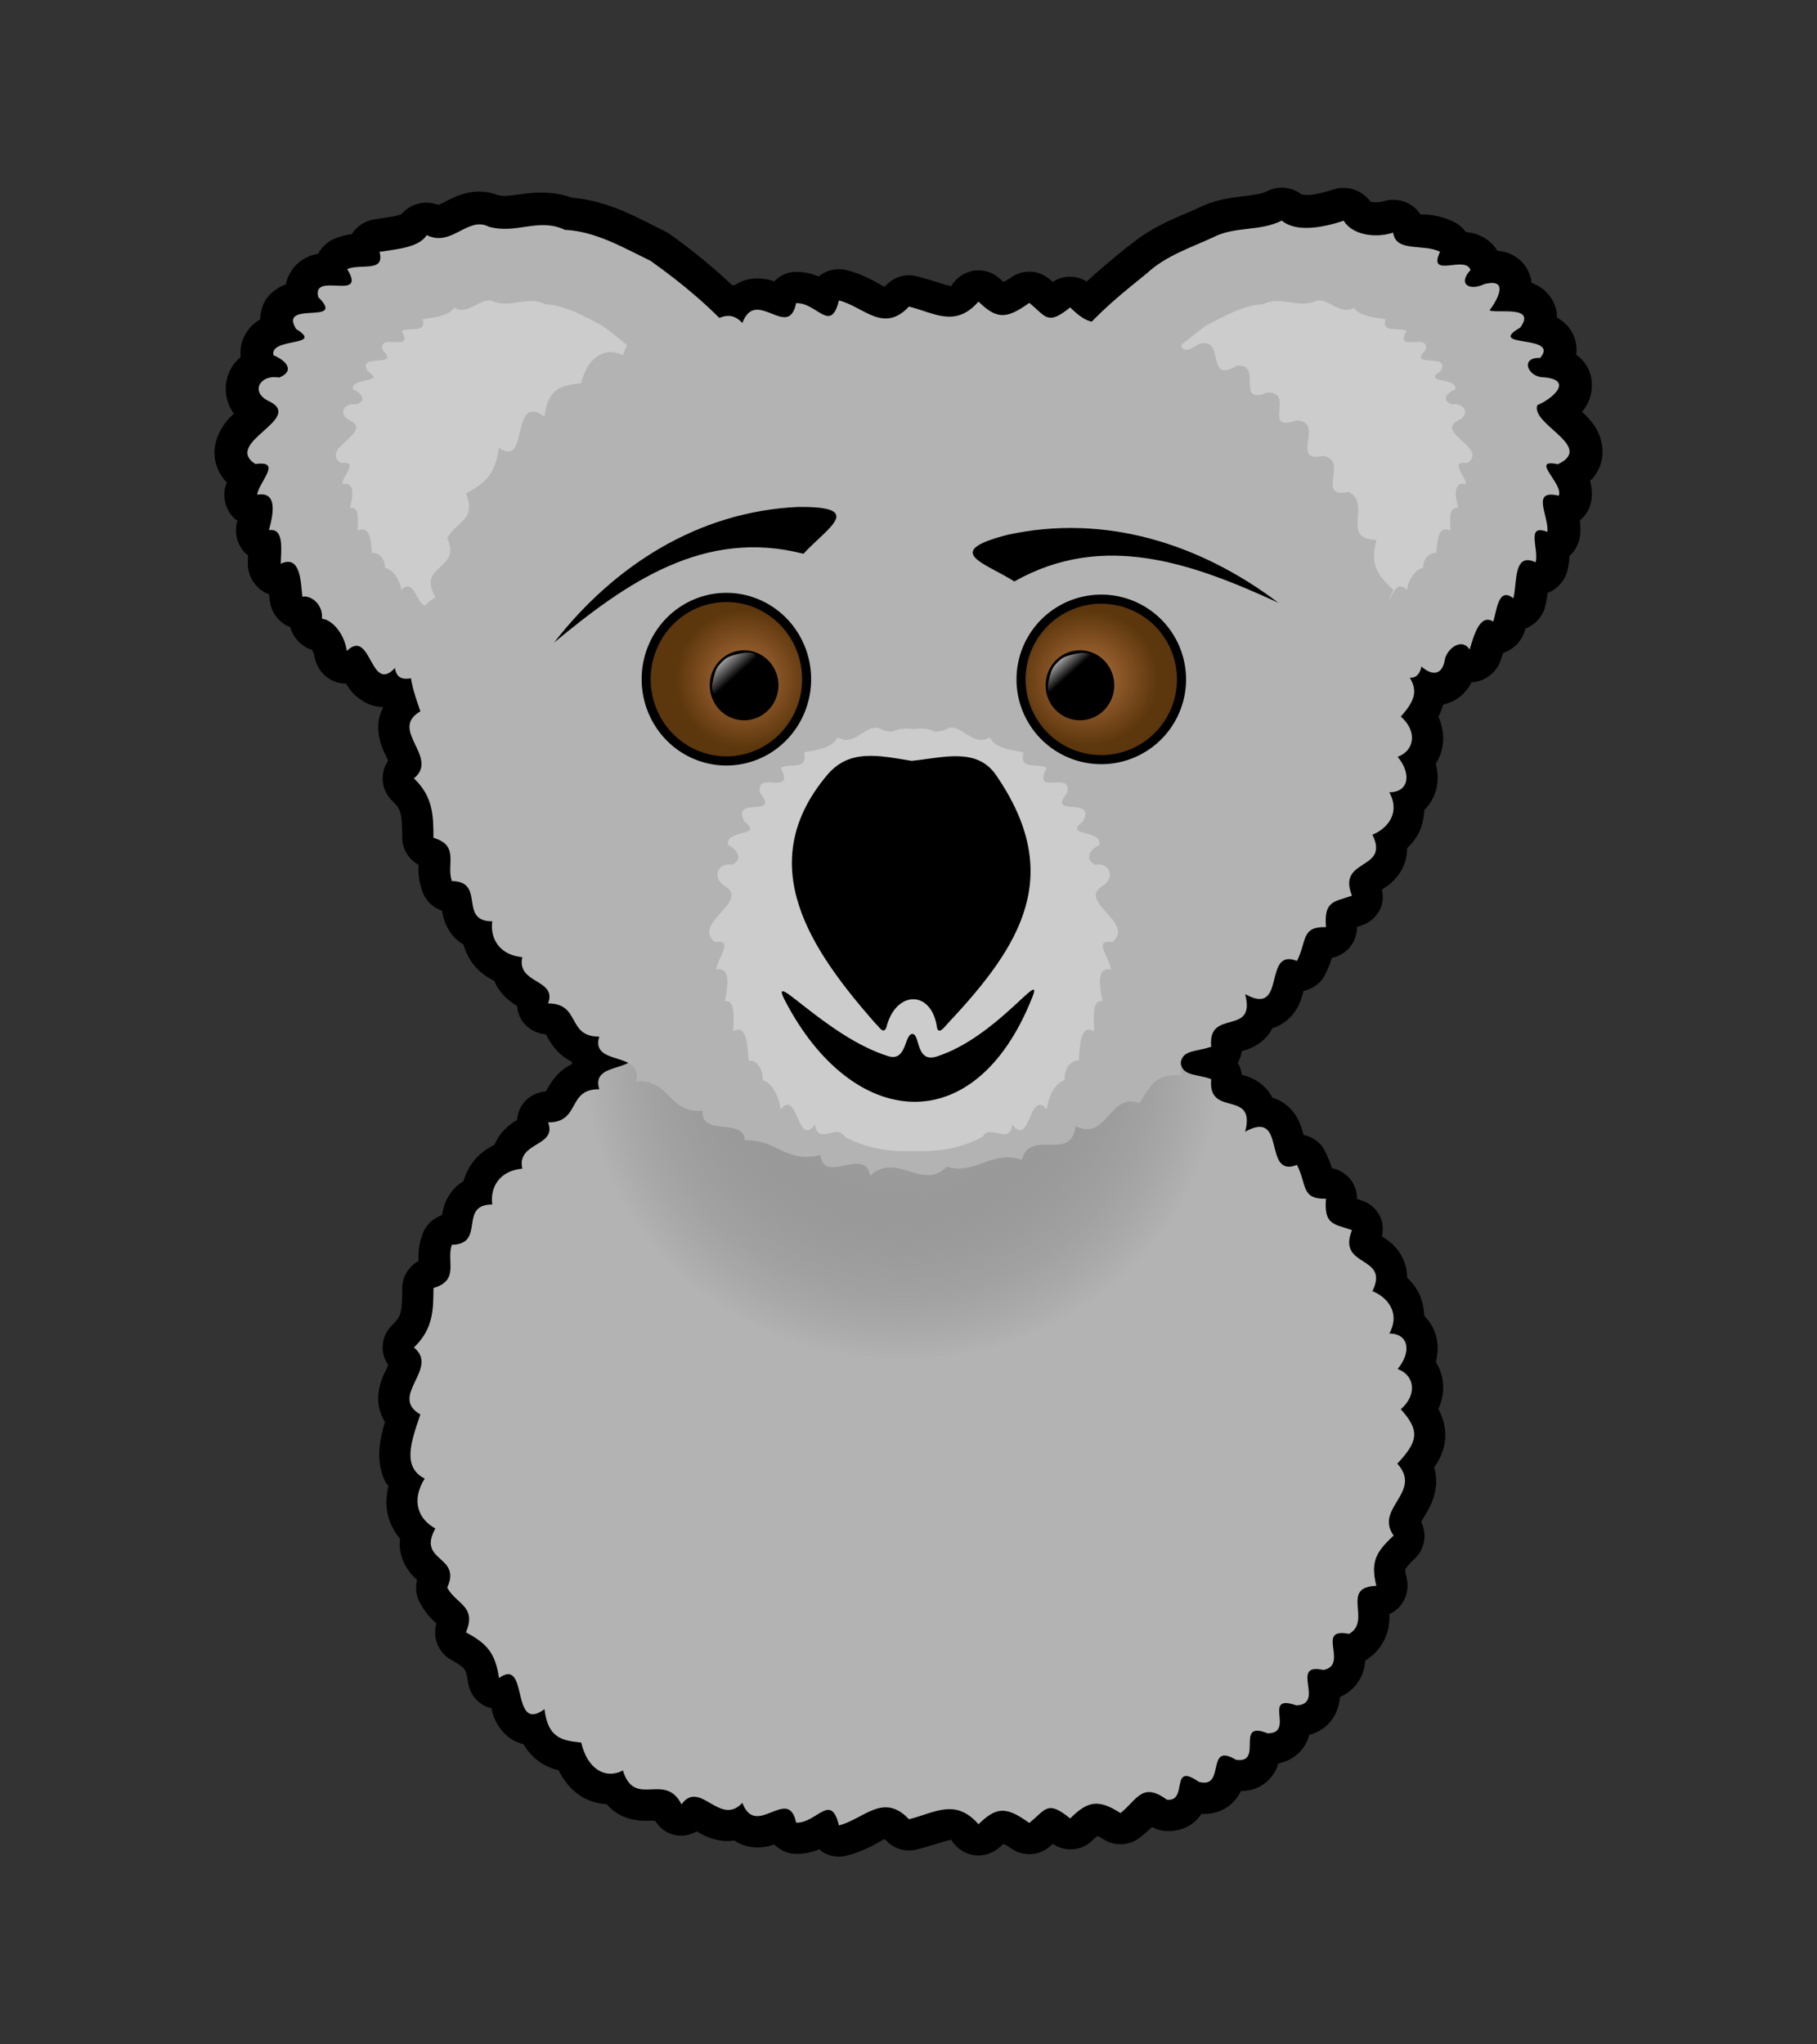<?xml version="1.0" encoding="UTF-8" standalone="no"?>
<!-- Created with Inkscape (http://www.inkscape.org/) -->
<svg
   xmlns:dc="http://purl.org/dc/elements/1.1/"
   xmlns:cc="http://web.resource.org/cc/"
   xmlns:rdf="http://www.w3.org/1999/02/22-rdf-syntax-ns#"
   xmlns:svg="http://www.w3.org/2000/svg"
   xmlns="http://www.w3.org/2000/svg"
   xmlns:xlink="http://www.w3.org/1999/xlink"
   xmlns:sodipodi="http://sodipodi.sourceforge.net/DTD/sodipodi-0.dtd"
   xmlns:inkscape="http://www.inkscape.org/namespaces/inkscape"
   height="450"
   id="svg2"
   inkscape:version="0.44+devel"
   sodipodi:docbase="C:\download\SVG graphics\Mo's"
   sodipodi:docname="koala.svg"
   sodipodi:version="0.32"
   width="400"
   inkscape:output_extension="org.inkscape.output.svg.inkscape"
   sodipodi:modified="true"
   version="1.0">
  <rect width="100%" height="100%" fill="#333333" stroke="none"/>
  <defs
     id="defs4">
    <linearGradient
       inkscape:collect="always"
       id="linearGradient4037">
      <stop
         style="stop-color:#b3b3b3;stop-opacity:1;"
         offset="0"
         id="stop4039" />
      <stop
         style="stop-color:#4d4d4d;stop-opacity:0"
         offset="1"
         id="stop4041" />
    </linearGradient>
    <linearGradient
       id="linearGradient2206">
      <stop
         id="stop2216"
         offset="0"
         style="stop-color:#bbbbbb;stop-opacity:1;" />
      <stop
         id="stop2220"
         offset="0.5"
         style="stop-color:#9d9d9d;stop-opacity:1;" />
      <stop
         id="stop2210"
         offset="1"
         style="stop-color:#999999;stop-opacity:1;" />
    </linearGradient>
    <linearGradient
       id="linearGradient11834">
      <stop
         id="stop11836"
         offset="0"
         style="stop-color:#b2723f;stop-opacity:1;" />
      <stop
         id="stop11838"
         offset="1"
         style="stop-color:#5c360c;stop-opacity:1;" />
    </linearGradient>
    <linearGradient
       id="linearGradient7430"
       inkscape:collect="always">
      <stop
         id="stop7432"
         offset="0"
         style="stop-color:#ffffff;stop-opacity:1;" />
      <stop
         id="stop7434"
         offset="1"
         style="stop-color:#ffffff;stop-opacity:0;" />
    </linearGradient>
    <linearGradient
       gradientUnits="userSpaceOnUse"
       id="linearGradient9209"
       inkscape:collect="always"
       x1="311.935"
       x2="318.012"
       xlink:href="#linearGradient7430"
       y1="540.404"
       y2="545.345" />
    <linearGradient
       gradientUnits="userSpaceOnUse"
       id="linearGradient9212"
       inkscape:collect="always"
       x1="311.935"
       x2="318.012"
       xlink:href="#linearGradient7430"
       y1="540.404"
       y2="545.345" />
    <radialGradient
       cx="322.996"
       cy="551.074"
       fx="322.996"
       fy="551.074"
       gradientUnits="userSpaceOnUse"
       id="radialGradient11840"
       inkscape:collect="always"
       r="18.435"
       xlink:href="#linearGradient11834" />
    <linearGradient
       gradientTransform="matrix(1.434,0,0,1.434,4.701,-247.669)"
       gradientUnits="userSpaceOnUse"
       id="linearGradient12720"
       inkscape:collect="always"
       x1="311.935"
       x2="318.012"
       xlink:href="#linearGradient7430"
       y1="540.404"
       y2="545.345" />
    <radialGradient
       cx="319.846"
       cy="551.074"
       fx="319.846"
       fy="551.074"
       gradientUnits="userSpaceOnUse"
       id="radialGradient13602"
       inkscape:collect="always"
       r="18.435"
       xlink:href="#linearGradient11834"
       gradientTransform="matrix(0.886,0,0,0.851,36.44,81.842)" />
    <radialGradient
       cx="326.847"
       cy="551.074"
       fx="326.847"
       fy="551.074"
       gradientUnits="userSpaceOnUse"
       id="radialGradient13613"
       inkscape:collect="always"
       r="18.435"
       xlink:href="#linearGradient11834"
       gradientTransform="matrix(0.848,0,0,0.854,49.724,80.363)" />
    <linearGradient
       gradientUnits="userSpaceOnUse"
       id="linearGradient13615"
       inkscape:collect="always"
       x1="311.935"
       x2="318.012"
       xlink:href="#linearGradient7430"
       y1="540.404"
       y2="545.345" />
    <linearGradient
       gradientTransform="matrix(1.434,0,0,1.461,-148.164,-262.585)"
       gradientUnits="userSpaceOnUse"
       id="linearGradient13618"
       inkscape:collect="always"
       x1="311.935"
       x2="318.012"
       xlink:href="#linearGradient7430"
       y1="540.404"
       y2="545.345" />
    <linearGradient
       gradientTransform="matrix(0.958,0,0,0.976,-70.074,-381.677)"
       gradientUnits="userSpaceOnUse"
       id="linearGradient13627"
       inkscape:collect="always"
       x1="312.338"
       x2="316.539"
       xlink:href="#linearGradient7430"
       y1="540.283"
       y2="545.035" />
    <linearGradient
       gradientTransform="matrix(0.958,0,0,0.976,-143.99,-381.717)"
       gradientUnits="userSpaceOnUse"
       id="linearGradient13629"
       inkscape:collect="always"
       x1="311.988"
       x2="316.899"
       xlink:href="#linearGradient7430"
       y1="539.973"
       y2="545.5" />
    <radialGradient
       inkscape:collect="always"
       xlink:href="#linearGradient4037"
       id="radialGradient4045"
       cx="260.431"
       cy="755.005"
       fx="260.431"
       fy="755.005"
       r="170.578"
       gradientTransform="matrix(0,0.39,-0.412,5.7936241e-6,507.728,133.209)"
       gradientUnits="userSpaceOnUse" />
    <radialGradient
       inkscape:collect="always"
       xlink:href="#linearGradient4037"
       id="radialGradient2239"
       gradientUnits="userSpaceOnUse"
       gradientTransform="matrix(0,0.39,-0.412,5.7936241e-6,507.728,133.209)"
       cx="260.431"
       cy="755.005"
       fx="260.431"
       fy="755.005"
       r="170.578" />
    <radialGradient
       inkscape:collect="always"
       xlink:href="#linearGradient11834"
       id="radialGradient2241"
       gradientUnits="userSpaceOnUse"
       gradientTransform="matrix(0.848,0,0,0.854,49.724,80.363)"
       cx="326.847"
       cy="551.074"
       fx="326.847"
       fy="551.074"
       r="18.435" />
    <radialGradient
       inkscape:collect="always"
       xlink:href="#linearGradient11834"
       id="radialGradient2243"
       gradientUnits="userSpaceOnUse"
       gradientTransform="matrix(0.886,0,0,0.851,36.44,81.842)"
       cx="319.846"
       cy="551.074"
       fx="319.846"
       fy="551.074"
       r="18.435" />
    <linearGradient
       inkscape:collect="always"
       xlink:href="#linearGradient7430"
       id="linearGradient2245"
       gradientUnits="userSpaceOnUse"
       gradientTransform="matrix(0.958,0,0,0.976,-143.99,-381.717)"
       x1="311.988"
       y1="539.973"
       x2="316.899"
       y2="545.5" />
    <linearGradient
       inkscape:collect="always"
       xlink:href="#linearGradient7430"
       id="linearGradient2247"
       gradientUnits="userSpaceOnUse"
       gradientTransform="matrix(0.958,0,0,0.976,-70.074,-381.677)"
       x1="312.338"
       y1="540.283"
       x2="316.539"
       y2="545.035" />
  </defs>
  <sodipodi:namedview
     bordercolor="#666666"
     borderopacity="1.0"
     id="base"
     inkscape:current-layer="layer2"
     inkscape:cx="323.39169"
     inkscape:cy="358.74482"
     inkscape:document-units="px"
     inkscape:pageopacity="0.0"
     inkscape:pageshadow="2"
     inkscape:window-height="916"
     inkscape:window-width="853"
     inkscape:window-x="591"
     inkscape:window-y="137"
     inkscape:zoom="0.44406374"
     pagecolor="#ffffff"
     showguides="true"
     inkscape:guide-bbox="true"
     width="400px"
     height="450px" />
  <g
     id="layer1"
     inkscape:groupmode="layer"
     inkscape:label="Layer 1"
     style="opacity:1;display:inline" />
  <g
     id="layer2"
     inkscape:groupmode="layer"
     inkscape:label="new"
     style="display:inline">
    <g
       id="g2218"
       transform="translate(2.058,-1.532)">
      <path
         id="path3919"
         d="M 279.39,42.886 C 278.497,42.976 277.633,43.226 276.833,43.634 C 275.817,44.149 274.235,44.429 271.667,44.73 C 269.145,45.025 265.518,45.402 261.736,47.321 L 261.736,47.304 C 261.684,47.328 261.613,47.367 261.562,47.391 C 257.398,49.283 251.789,51.185 246.568,55.583 C 246.305,55.737 246.055,55.911 245.82,56.105 C 244.851,56.888 244.826,56.924 245.733,56.192 C 242.956,58.433 240.042,60.884 237.158,63.498 C 234.883,62.072 231.957,62.061 229.696,63.585 C 229.376,63.312 229.21,63.162 228.827,62.854 C 226.452,60.925 223.044,60.825 220.547,62.593 C 220.536,62.599 220.524,62.605 220.512,62.61 C 219.685,63.206 219.244,63.389 218.843,63.585 C 218.633,63.414 218.582,63.397 218.147,62.976 C 218.141,62.97 218.135,62.964 218.129,62.958 C 216.745,61.631 214.938,60.958 213.033,61.045 C 211.128,61.132 209.348,62.044 208.163,63.411 C 206.587,65.209 207.858,64.478 206.684,64.35 C 205.969,64.272 203.307,63.253 199.762,62.35 C 197.338,61.706 194.79,62.459 193.065,64.28 C 193.059,64.28 193.053,64.28 193.048,64.28 C 192.802,64.541 192.759,64.58 192.665,64.663 C 191.838,64.355 188.801,62.118 184.299,60.993 C 184.287,60.987 184.275,60.981 184.264,60.975 C 183.577,60.807 182.882,60.754 182.177,60.802 C 180.682,60.887 179.304,61.465 178.211,62.384 C 176.708,61.804 174.966,61.304 172.906,61.393 C 171.139,61.457 169.575,62.266 168.383,63.463 C 167.097,63.031 165.512,62.643 163.391,62.906 C 161.998,63.079 160.727,63.62 159.6,64.332 C 159.425,64.307 159.254,64.279 159.078,64.263 C 154.7,60.148 150.082,56.406 145.389,53.061 C 145.366,53.044 145.343,53.026 145.319,53.009 C 144.985,52.779 144.626,52.589 144.258,52.418 C 138.885,49.807 132.302,45.766 123.751,45.025 C 119.557,43.533 115.638,43.844 112.984,44.225 C 110.109,44.638 108.709,44.805 107.54,44.469 C 107.465,44.45 107.39,44.432 107.314,44.417 C 106.492,44.108 105.586,43.83 104.444,43.738 C 103.015,43.623 101.652,43.77 100.426,44.086 C 98.214,44.657 96.653,45.579 95.73,46.052 C 94.918,46.467 94.52,46.594 94.46,46.626 C 91.293,45.42 87.591,46.529 85.763,49.443 C 86.675,47.984 86.668,48.658 85.589,48.939 C 84.484,49.227 82.476,49.476 80.319,49.826 C 78.329,50.149 76.518,51.285 75.379,53.061 C 74.209,53.232 72.892,53.506 71.5,54.105 C 69.991,54.747 68.763,55.923 67.987,57.392 C 67.594,57.474 67.222,57.52 66.804,57.653 C 64.87,58.27 62.799,59.505 61.516,62.176 C 61.203,62.828 60.99,63.482 60.855,64.124 C 60.359,64.326 59.869,64.512 59.359,64.819 C 56.861,66.329 55.37,68.379 55.22,71.742 C 55.218,71.772 55.221,71.799 55.22,71.829 C 54.284,72.405 53.28,73.15 52.437,74.351 C 51.165,76.164 50.714,78.066 50.924,80.109 C 49.957,80.953 49.093,81.946 48.506,83.222 C 47.262,85.925 47.363,88.915 48.784,91.571 C 48.978,91.934 49.217,92.238 49.445,92.562 C 48.309,93.61 47.069,94.927 46.088,97.067 C 45.17,99.071 44.737,101.585 45.723,104.338 C 46.212,105.705 46.989,106.795 47.862,107.73 C 47.686,108.294 47.469,108.785 47.375,109.469 C 47.375,109.475 47.375,109.481 47.375,109.487 C 47.073,111.759 47.899,114.099 49.567,115.679 C 49.759,115.86 49.985,115.99 50.193,116.148 C 50.181,116.197 50.171,116.258 50.158,116.305 C 49.502,118.627 50.039,121.151 51.706,123.036 C 51.956,123.319 52.258,123.532 52.541,123.767 C 52.532,124.474 52.526,124.593 52.506,125.454 C 52.448,127.99 53.707,130.314 55.811,131.681 C 56.233,131.955 56.689,132.148 57.15,132.325 C 57.239,133.005 57.244,133.09 57.342,133.838 C 57.342,133.849 57.342,133.861 57.342,133.873 C 57.62,135.874 58.753,137.722 60.438,138.865 C 60.879,139.164 61.359,139.401 61.847,139.595 C 62.472,141.859 64.185,143.734 66.421,144.535 C 66.459,144.487 66.539,144.432 66.578,144.483 C 66.595,144.505 66.61,144.572 66.63,144.604 C 66.62,144.599 66.551,144.592 66.543,144.587 C 66.579,144.599 66.612,144.61 66.647,144.622 C 66.828,144.923 67.091,145.513 67.117,145.718 C 67.453,148.38 69.256,150.725 71.883,151.649 C 72.627,151.911 73.389,152.016 74.144,152.032 C 74.869,153.266 75.933,154.749 78.04,155.98 C 79.402,156.775 80.813,157.153 82.302,157.18 C 81.656,158.456 81.228,159.846 81.206,161.372 C 81.159,164.679 82.474,167 83.067,168.243 C 83.213,168.549 83.273,168.742 83.38,169.008 C 82.666,170.051 82.228,171.278 82.18,172.626 C 82.108,174.673 82.978,176.578 84.337,177.861 C 85.666,179.136 85.905,179.735 86.163,180.783 C 86.421,181.832 86.482,183.518 86.494,185.984 C 86.501,188.497 87.951,190.71 90.094,191.898 C 90.002,193.184 90.026,195.13 90.894,197.69 C 91.598,199.753 93.254,201.336 95.26,202.004 C 95.454,203.235 95.81,205.023 97.243,206.996 C 97.985,208.018 98.936,208.823 99.974,209.466 C 100.418,210.983 101.115,212.463 102.148,213.797 C 103.393,215.404 105.007,216.584 106.775,217.449 C 107.122,218.28 107.543,219.069 108.097,219.78 C 109.433,221.498 110.812,222.373 111.767,222.946 C 111.864,224.154 112.246,225.327 112.95,226.338 C 114.124,228.025 116.086,229.055 118.115,229.208 C 118.17,229.297 118.173,229.3 118.237,229.416 C 118.697,230.25 119.653,232.214 121.733,233.921 C 122.405,234.472 123.08,234.867 123.751,235.191 C 123.798,235.292 123.857,235.387 123.908,235.487 C 123.849,235.603 123.788,235.716 123.734,235.835 C 123.068,236.161 122.392,236.546 121.733,237.087 C 119.681,238.772 118.712,240.714 118.237,241.574 C 118.178,241.682 118.167,241.68 118.115,241.766 C 116.077,241.908 114.131,242.956 112.95,244.653 C 112.243,245.669 111.862,246.848 111.767,248.062 C 110.796,248.652 109.419,249.528 108.097,251.228 C 107.557,251.922 107.157,252.703 106.81,253.524 C 105.028,254.39 103.401,255.576 102.148,257.194 C 101.114,258.529 100.418,260.008 99.974,261.525 C 98.936,262.168 97.985,262.973 97.243,263.995 C 95.799,265.984 95.45,267.775 95.26,269.004 C 93.226,269.682 91.562,271.282 90.877,273.388 C 90.023,275.906 90.002,277.812 90.094,279.093 C 87.951,280.282 86.501,282.509 86.494,285.024 C 86.482,287.49 86.421,289.159 86.163,290.207 C 85.905,291.256 85.648,291.89 84.319,293.164 C 82.961,294.448 82.108,296.318 82.18,298.365 C 82.228,299.716 82.68,300.938 83.398,301.983 C 83.289,302.255 83.215,302.455 83.067,302.766 C 82.482,303.99 81.159,306.312 81.206,309.619 C 81.232,311.447 81.816,313.099 82.702,314.559 C 82.12,316.413 81.613,318.396 81.467,320.699 C 81.34,322.699 81.514,325.111 82.667,327.499 C 82.891,327.963 83.186,328.272 83.45,328.665 C 82.925,330.847 82.819,333.116 83.415,335.344 C 83.923,337.245 84.86,338.859 86.007,340.249 C 85.874,341.444 85.911,342.728 86.337,344.128 C 87.175,346.881 88.844,348.459 89.764,349.294 C 89.344,350.943 89.523,352.71 90.338,354.234 C 91.694,356.776 93.148,358.158 94.025,358.878 C 93.119,361.943 94.418,365.36 97.278,366.896 C 99.129,367.908 99.783,368.466 100.043,368.792 C 100.332,369.153 100.666,369.625 100.983,371.871 C 100.983,371.877 100.983,371.882 100.983,371.888 C 101.318,374.212 102.846,376.289 105.122,377.246 C 105.447,377.382 105.782,377.439 106.114,377.524 C 106.467,379.068 107.045,381.181 109.175,383.264 C 110.295,384.358 111.669,385.101 113.21,385.473 C 114.094,386.981 115.225,388.323 116.689,389.334 C 118.13,390.33 119.572,390.88 120.916,391.23 C 122.038,393.443 123.579,395.428 125.751,396.848 C 127.51,397.998 129.507,398.55 131.509,398.675 C 132.299,399.595 133.279,400.439 134.57,401.092 C 137.433,402.54 140.119,402.345 141.388,402.293 C 141.751,402.277 141.911,402.286 142.154,402.293 C 143.291,404.184 145.184,405.405 147.441,405.58 C 148.836,405.688 150.177,405.317 151.338,404.658 C 152.446,405.317 154.207,406.362 156.851,406.711 C 157.775,406.832 158.691,406.786 159.582,406.658 C 160.707,407.377 161.974,407.926 163.391,408.102 C 165.532,408.368 167.121,407.966 168.401,407.528 C 169.607,408.726 171.188,409.539 172.958,409.598 C 175.073,409.689 176.854,409.175 178.367,408.572 C 178.607,408.767 178.781,409.036 179.046,409.198 C 180.593,410.139 182.454,410.473 184.316,409.998 C 188.8,408.878 191.814,406.662 192.665,406.345 C 192.667,406.347 192.68,406.343 192.682,406.345 C 192.778,406.431 192.813,406.462 193.048,406.711 C 193.053,406.711 193.059,406.711 193.065,406.711 C 194.789,408.531 197.39,409.267 199.814,408.624 C 203.34,407.726 205.94,406.74 206.684,406.658 C 207.858,406.53 206.604,405.817 208.18,407.615 C 208.186,407.621 208.192,407.627 208.198,407.632 C 209.503,409.109 211.292,409.879 213.103,409.946 C 214.913,410.012 216.818,409.312 218.164,407.998 C 218.594,407.581 218.64,407.573 218.843,407.406 C 219.237,407.598 219.682,407.783 220.512,408.38 C 222.988,410.174 226.414,410.09 228.809,408.189 C 228.815,408.177 228.821,408.166 228.827,408.154 C 229.218,407.84 229.388,407.685 229.714,407.406 C 232.354,409.198 235.974,408.992 238.306,406.745 C 238.324,406.728 238.341,406.711 238.358,406.693 C 238.987,406.071 239.302,405.853 239.558,405.667 C 239.825,405.786 240.144,405.922 240.915,406.415 C 243.355,407.981 246.561,407.815 248.847,406.032 C 248.853,406.032 248.858,406.032 248.864,406.032 C 249.964,405.167 250.837,404.371 251.578,403.684 C 252.304,404.084 253.065,404.387 253.926,404.502 C 253.955,404.508 253.984,404.513 254.013,404.519 C 255.73,404.718 257.622,404.505 259.405,403.58 C 260.809,402.85 261.722,401.843 262.449,400.797 C 263.341,400.853 264.293,400.796 265.284,400.553 C 267.469,400.017 269.059,398.819 270.206,397.301 C 270.592,396.79 270.871,396.283 271.128,395.787 C 272.191,395.76 273.315,395.63 274.485,395.144 C 276.665,394.238 278.055,392.691 278.903,390.952 C 279.115,390.518 279.218,390.113 279.355,389.699 C 280.29,389.509 281.266,389.196 282.26,388.604 C 284.279,387.401 285.386,385.738 286,384.012 C 286.076,383.797 286.097,383.612 286.156,383.403 C 287.088,383.157 288.044,382.773 288.974,382.151 C 290.932,380.841 291.977,379.068 292.505,377.315 C 292.745,376.518 292.863,375.78 292.922,375.089 C 295.633,373.86 297.621,371.58 298.262,368.653 C 298.385,368.092 298.431,367.571 298.471,367.07 C 301.561,365.248 303.238,362.181 303.672,359.4 C 303.827,358.407 303.809,357.587 303.794,356.825 C 304.811,356.36 305.701,355.674 306.403,354.755 C 307.659,353.109 308.091,350.925 307.62,348.981 C 307.62,348.969 307.62,348.958 307.62,348.946 C 307.111,346.897 307.295,346.948 307.324,346.876 C 307.295,346.949 307.805,346.099 309.481,344.511 C 311.662,342.441 312.097,339.185 310.821,336.544 C 310.942,336.335 311.015,336.15 311.551,335.257 C 312.315,333.983 313.694,331.821 314.038,328.752 C 314.199,327.325 314.058,325.891 313.673,324.525 C 314.842,322.847 315.824,320.912 316.074,318.42 C 316.325,315.906 315.634,313.674 314.595,311.689 C 315.396,309.852 315.836,307.837 315.586,305.723 C 315.398,304.128 314.844,302.644 314.038,301.322 C 314.46,299.706 314.584,297.967 314.212,296.173 C 313.832,294.335 312.909,292.573 311.482,291.164 C 311.408,289.216 310.953,287.311 310.02,285.65 C 309.362,284.477 308.545,283.563 307.707,282.763 C 307.704,281.27 307.397,279.742 306.663,278.31 C 305.265,275.581 303.205,274.332 302.159,273.683 C 302.447,272.297 302.449,270.841 301.828,269.474 C 301.031,267.721 299.607,266.44 297.845,265.821 C 297.333,265.64 297.09,265.574 296.679,265.439 C 296.697,263.601 296.04,261.941 294.818,260.655 C 293.848,259.635 292.545,258.952 291.183,258.673 C 290.814,257.585 290.31,256.235 289.565,254.794 C 288.614,252.912 286.844,251.756 284.887,251.332 C 284.518,249.812 283.833,246.79 280.799,244.514 C 279.936,243.867 278.997,243.437 278.033,243.14 C 277.808,242.713 277.592,242.289 277.285,241.888 C 275.265,239.237 272.682,238.472 271.319,238.096 C 271.182,237.163 270.921,236.26 270.432,235.469 C 270.905,234.689 271.184,233.814 271.319,232.895 C 272.653,232.531 275.255,231.785 277.285,229.121 C 277.592,228.718 277.808,228.292 278.033,227.868 C 279.009,227.565 279.943,227.119 280.799,226.477 C 283.833,224.201 284.518,221.179 284.887,219.658 C 286.827,219.232 288.598,218.087 289.565,216.232 C 289.565,216.226 289.565,216.22 289.565,216.214 C 290.308,214.779 290.814,213.439 291.183,212.353 C 292.594,212.074 293.87,211.365 294.853,210.318 C 296.055,209.038 296.691,207.3 296.679,205.552 C 297.096,205.415 297.346,205.352 297.862,205.169 C 299.625,204.551 301.031,203.27 301.828,201.517 C 302.446,200.157 302.459,198.706 302.176,197.325 C 303.226,196.674 305.269,195.419 306.663,192.698 C 307.402,191.256 307.705,189.738 307.707,188.245 C 307.707,188.24 307.707,188.234 307.707,188.228 C 308.545,187.428 309.362,186.513 310.02,185.341 C 310.95,183.685 311.406,181.786 311.482,179.844 C 312.909,178.435 313.832,176.673 314.212,174.835 C 314.589,173.016 314.453,171.275 314.021,169.651 C 314.825,168.336 315.398,166.863 315.586,165.268 C 315.836,163.153 315.396,161.139 314.595,159.302 C 315.039,158.453 315.394,157.556 315.656,156.606 C 315.733,156.589 315.805,156.591 315.882,156.571 C 318.355,155.955 320.167,154.506 321.413,152.606 C 321.614,152.3 321.705,151.993 321.866,151.684 C 322.053,151.673 322.234,151.709 322.422,151.684 C 325.216,151.312 327.565,149.317 328.388,146.64 C 328.595,145.973 328.658,145.823 328.875,145.213 C 328.926,145.197 328.981,145.196 329.032,145.178 C 331.067,144.471 332.718,142.874 333.467,140.795 C 333.591,140.456 333.638,140.234 333.746,139.908 C 335.844,139.074 337.466,137.365 338.077,135.142 C 338.077,135.131 338.077,135.119 338.077,135.108 C 338.39,133.941 338.509,132.964 338.651,131.994 C 338.805,131.933 338.969,131.91 339.12,131.837 C 341.096,130.894 342.515,129.13 343.034,127.019 C 343.299,125.934 343.415,124.888 343.451,123.923 C 344.752,122.728 345.604,121.096 345.782,119.331 C 345.788,119.32 345.794,119.308 345.799,119.297 C 345.912,118.102 345.853,117.038 345.73,116.079 C 346.548,115.386 347.265,114.563 347.713,113.539 C 347.719,113.534 347.724,113.528 347.73,113.522 C 348.712,111.246 348.449,109.054 347.974,107.365 C 348.21,107.116 348.486,106.948 348.704,106.669 C 350.333,104.582 351.002,102.216 350.617,99.59 C 350.044,95.675 347.473,93.383 346.217,92.197 C 346.602,91.69 346.988,91.196 347.313,90.58 C 347.877,89.507 348.509,87.835 348.374,85.796 C 348.214,83.394 347.275,81.654 345.66,80.161 C 345.422,79.941 345.161,79.808 344.912,79.622 C 344.953,79.259 345.026,78.91 345.017,78.526 C 344.927,74.971 343.031,72.884 340.999,71.586 C 340.899,71.522 340.802,71.506 340.703,71.446 C 340.691,70.103 340.395,68.727 339.503,67.272 C 338.356,65.403 336.635,64.379 335.102,63.776 C 335.036,63.319 335.019,62.887 334.859,62.402 C 334.195,60.39 333.101,58.924 331.119,57.775 C 329.949,57.097 328.739,56.838 327.571,56.714 C 326.818,55.504 325.837,54.533 324.544,53.792 C 323.077,52.951 321.653,52.707 320.648,52.609 C 320.051,51.812 319.318,51.107 318.404,50.609 C 318.393,50.603 318.381,50.597 318.369,50.591 C 314.983,48.779 312.135,48.76 310.647,48.713 C 310.099,47.899 309.403,47.177 308.542,46.626 C 306.704,45.449 304.39,45.214 302.402,45.86 C 301.695,46.09 300.46,46.12 299.915,45.999 C 299.339,45.873 299.505,45.64 299.967,46.417 C 298.243,43.516 294.644,42.18 291.444,43.251 C 289.613,43.863 287.465,44.367 286.052,44.451 C 284.653,44.535 284.167,44.052 284.747,44.538 C 283.26,43.291 281.339,42.698 279.408,42.886 C 279.402,42.886 279.396,42.886 279.39,42.886 L 279.39,42.886 z "
         style="opacity:1;fill:#000000;fill-opacity:1;fill-rule:evenodd;stroke:none;stroke-width:20;stroke-linecap:round;stroke-linejoin:round;stroke-miterlimit:4;stroke-dasharray:none;stroke-opacity:1;display:inline" />
      <path
         style="opacity:1;fill:#b3b3b3;fill-opacity:1;fill-rule:evenodd;stroke:none;stroke-width:4.706;stroke-linecap:round;stroke-linejoin:round;stroke-miterlimit:4;stroke-dasharray:none;stroke-opacity:1;display:inline"
         d="M 306.323,311.741 C 310.104,308.397 309.259,304.167 305.621,302.877 C 308.732,299.139 308.096,295.051 303.795,295.07 C 306.412,290.24 303.016,286.889 300.069,285.74 C 303.992,277.731 292.185,280.684 295.572,272.308 C 291.616,270.905 289.367,271.242 289.85,265.383 C 284.291,265.55 285.686,262.252 283.46,257.946 C 275.779,260.983 281.338,245.437 272.058,250.643 C 274.514,241.171 263.715,247.664 264.584,239.071 C 260.492,237.599 256.973,238.834 257.964,232.792 C 252.611,233.096 251.395,230.91 248.796,226.616 C 242.097,229.192 241.767,218.162 234.735,221.567 C 233.651,213.459 224.872,221.246 222.897,214.167 C 216.268,216.459 212.626,210.718 206.379,212.665 C 201.127,207.168 195.404,216.059 189.501,210.696 C 188.437,217.192 179.188,208.591 178.58,215.243 C 170.864,213.318 169.177,218.646 161.907,218.485 C 161.75,223.56 152.078,219.158 152.626,224.99 C 144.884,224.381 145.735,231.803 137.98,231.483 C 139.567,238.234 127.853,234.685 129.869,241.302 C 122.689,241.177 125.842,248.611 118.595,248.595 C 120.664,254.014 111.589,252.815 112.925,258.777 C 108.026,259.204 105.785,262.749 106.308,266.669 C 98.772,266.645 104.962,275.445 97.405,275.523 C 96.15,279.22 99.174,283.328 93.367,285.049 C 93.344,289.939 93.3,294.072 89.065,298.134 C 94.776,302.774 83.431,308.826 90.482,312.877 C 88.546,318.598 86.325,324.441 91.439,326.99 C 88.373,331.889 90.052,335.967 93.784,337.968 C 89.668,345.396 99.674,343.857 96.392,350.991 C 98.37,354.699 102.953,355.024 100.524,360.836 C 104.691,363.114 106.959,364.968 107.795,370.9 C 114.442,366.117 110.23,383.302 117.804,377.758 C 118.575,384.205 121.778,384.665 125.894,385.102 C 127.215,390.85 131.143,393.273 135.072,391.247 C 137.667,399.698 144.28,391.434 147.972,398.702 C 152.015,393.088 156.42,403.748 161.367,398.365 C 164.36,406.381 171.489,394.454 173.205,402.732 C 177.702,402.926 180.851,395.911 182.621,403.335 C 188.097,401.967 192.388,395.977 198.057,401.987 C 203.731,400.542 208.272,397.284 213.349,403.076 C 217.326,399.221 219.406,399.108 224.529,402.795 C 228.2,399.846 228.465,397.683 233.532,401.806 C 237.366,398.01 239.65,397.445 244.614,400.621 C 248.211,397.791 249.344,393.639 254.815,397.678 C 259.617,398.235 255.361,389.203 261.82,393.729 C 267.941,395.507 263.182,384.784 270.062,388.904 C 276.273,389.771 269.582,380.052 276.999,383.071 C 283.186,383.043 275.603,374.233 283.342,376.918 C 289.839,376.637 281.634,367.408 289.314,369.128 C 295.013,367.944 287.356,359.649 294.922,361.183 C 300.04,358.288 292.857,350.881 300.932,350.601 C 299.556,345.062 301.054,343.026 304.746,339.526 C 300.407,333.546 311.241,329.961 305.545,323.712 C 310.013,318.938 310.675,316.526 306.323,311.741 z "
         id="path3738" />
      <path
         id="path13607"
         d="M 229.122,103.227 C 228.597,130.458 253.412,154.424 280.323,154.707 C 287.606,155.113 295.06,154.158 301.775,151.212 C 304.176,147.561 309.592,153.921 310.868,148.247 C 313.235,150.365 315.518,150.208 316.052,146.541 C 316.63,144.249 319.753,141.832 321.467,144.502 C 322.382,141.559 323.675,136.501 326.657,138.351 C 327.44,136.212 327.696,130.533 331.094,133.228 C 331.984,129.917 331.004,122.963 336.008,125.304 C 336.754,122.253 333.774,116.74 338.59,118.615 C 338.933,114.995 334.825,109.163 341.088,110.648 C 342.215,108.036 334.575,102.359 340.889,103.725 C 349.156,99.819 334.821,94.95 336.375,90.711 C 340.085,89.15 344.407,84.962 337.487,84.574 C 334.217,84.382 332.563,80.137 336.991,80.326 C 341.5,75.036 324.761,78.199 332.624,73.63 C 336.199,68.687 327.676,70.567 325.844,69.866 C 327.611,67.542 330.286,62.638 324.696,64.072 C 321.395,65.65 318.791,64.046 321.663,60.98 C 320.597,57.586 312.107,63.009 314.952,56.961 C 311.495,55.111 305.184,57.169 304.637,52.739 C 300.585,54.059 295.577,53.187 293.75,50.113 C 289.331,51.589 283.347,52.794 280.114,50.086 C 275.214,52.571 269.794,51.23 264.835,53.848 C 259.802,56.167 254.572,57.836 250.361,61.741 C 245.123,65.966 239.735,70.282 235.478,75.497 C 231.335,84.059 229.818,93.827 229.122,103.227 z "
         style="opacity:1;fill:#b3b3b3;fill-opacity:1;fill-rule:evenodd;stroke:none;stroke-width:6;stroke-linecap:round;stroke-linejoin:round;stroke-miterlimit:4;stroke-opacity:1;display:inline" />
      <path
         id="path7450"
         d="M 166.63,103.544 C 167.173,131.249 141.44,155.516 114.061,155.084 C 107.223,155.305 100.269,154.29 93.977,151.529 C 91.745,148.195 85.694,153.809 84.884,148.564 C 79.412,154.458 79.695,139.592 74.284,144.819 C 73.846,141.34 71.303,138.006 68.818,137.724 C 69.103,134.404 66.199,132.471 64.511,132.884 C 64.146,130.102 64.274,123.491 59.743,125.621 C 59.816,122.444 60.533,117.712 57.145,118.23 C 58.06,114.909 59.2,109.585 54.549,110.442 C 54.941,107.569 60.231,102.84 54.152,103.674 C 46.91,98.964 64.949,93.791 57.303,89.916 C 52.884,87.966 55.1,83.85 59.406,84.646 C 63.394,82.958 60.222,80.53 58.153,79.747 C 57.196,75.723 69.543,77.921 63.127,73.947 C 59.113,67.498 74.39,73.276 68.02,66.95 C 66.482,61.113 78.889,68.112 74.371,60.759 C 77.321,59.489 82.766,61.602 81.479,56.974 C 85.207,56.369 90.146,56.06 91.885,53.278 C 97.328,56.031 100.939,49.037 105.542,51.43 C 111.593,53.169 116.481,49.371 122.285,52.12 C 129.124,52.464 135.168,56.043 141.181,58.964 C 148.081,63.881 154.742,69.354 160.273,75.814 C 164.435,84.448 165.919,94.07 166.63,103.544 z "
         style="opacity:1;fill:#b3b3b3;fill-opacity:1;fill-rule:evenodd;stroke:none;stroke-width:6;stroke-linecap:round;stroke-linejoin:round;stroke-miterlimit:4;stroke-opacity:1;display:inline" />
      <path
         style="opacity:1;fill:#cccccc;fill-opacity:1;fill-rule:evenodd;stroke:none;stroke-width:4.014;stroke-linecap:round;stroke-linejoin:round;stroke-miterlimit:4;stroke-opacity:1;display:inline"
         d="M 147.192,103.375 C 147.55,122.17 130.576,138.633 112.515,138.34 C 108.004,138.489 103.417,137.801 99.266,135.928 C 97.794,133.666 93.803,137.475 93.268,133.917 C 89.659,137.915 89.846,127.83 86.276,131.376 C 85.987,129.016 84.31,126.754 82.671,126.562 C 82.858,124.311 80.943,122.999 79.829,123.28 C 79.589,121.392 79.673,116.907 76.684,118.352 C 76.732,116.197 77.205,112.986 74.971,113.338 C 75.574,111.085 76.326,107.473 73.258,108.054 C 73.517,106.105 77.006,102.897 72.996,103.463 C 68.219,100.268 80.119,96.758 75.075,94.129 C 72.159,92.806 73.621,90.014 76.462,90.554 C 79.092,89.409 77,87.762 75.635,87.23 C 75.004,84.501 83.149,85.992 78.917,83.296 C 76.269,78.921 86.346,82.841 82.144,78.549 C 81.13,74.589 89.314,79.338 86.333,74.349 C 88.28,73.487 91.872,74.921 91.022,71.782 C 93.482,71.371 96.739,71.162 97.886,69.274 C 101.477,71.141 103.859,66.397 106.895,68.02 C 110.887,69.2 114.112,66.624 117.94,68.488 C 122.452,68.722 126.439,71.15 130.405,73.131 C 134.956,76.467 139.35,80.18 142.999,84.562 C 145.744,90.42 146.723,96.948 147.192,103.375 z "
         id="path2844" />
      <path
         id="path3731"
         d="M 246.748,103.375 C 246.39,122.17 263.365,138.633 281.426,138.34 C 285.936,138.489 290.523,137.801 294.674,135.928 C 296.146,133.666 300.138,137.475 300.672,133.917 C 304.282,137.915 304.095,127.83 307.664,131.376 C 307.953,129.016 309.631,126.754 311.27,126.562 C 311.082,124.311 312.998,122.999 314.112,123.28 C 314.352,121.392 314.268,116.907 317.256,118.352 C 317.208,116.197 316.735,112.986 318.97,113.338 C 318.367,111.085 317.615,107.473 320.682,108.054 C 320.424,106.105 316.934,102.897 320.945,103.463 C 325.722,100.268 313.822,96.758 318.866,94.129 C 321.781,92.806 320.319,90.014 317.479,90.554 C 314.848,89.409 316.94,87.762 318.306,87.23 C 318.936,84.501 310.792,85.992 315.024,83.296 C 317.672,78.921 307.595,82.841 311.796,78.549 C 312.811,74.589 304.626,79.338 307.607,74.349 C 305.661,73.487 302.069,74.921 302.918,71.782 C 300.459,71.371 297.201,71.162 296.054,69.274 C 292.463,71.141 290.081,66.397 287.045,68.02 C 283.054,69.2 279.829,66.624 276.001,68.488 C 271.489,68.722 267.502,71.15 263.536,73.131 C 258.984,76.467 254.59,80.18 250.941,84.562 C 248.196,90.42 247.217,96.948 246.748,103.375 z "
         style="opacity:1;fill:#cccccc;fill-opacity:1;fill-rule:evenodd;stroke:none;stroke-width:4.014;stroke-linecap:round;stroke-linejoin:round;stroke-miterlimit:4;stroke-opacity:1;display:inline" />
      <path
         id="path4032"
         d="M 189.499,210.701 C 188.435,217.197 179.184,208.589 178.576,215.24 C 170.86,213.315 169.183,218.655 161.913,218.493 C 161.756,223.568 152.077,219.166 152.625,224.998 C 144.883,224.389 145.735,231.806 137.979,231.486 C 139.567,238.237 127.858,234.679 129.874,241.296 C 122.694,241.171 125.849,248.618 118.603,248.602 C 120.671,254.021 111.596,252.815 112.932,258.777 C 108.033,259.204 105.782,262.754 106.305,266.674 C 102.578,266.662 102.223,268.805 101.887,270.987 C 102.222,273.164 102.586,275.313 106.305,275.301 C 105.782,279.22 108.033,282.753 112.932,283.18 C 111.596,289.142 120.671,287.954 118.603,293.373 C 125.849,293.357 122.694,300.786 129.874,300.661 C 127.858,307.278 139.567,303.72 137.979,310.471 C 145.735,310.151 144.883,317.585 152.625,316.976 C 152.077,322.808 161.756,318.407 161.913,323.482 C 169.183,323.32 170.86,328.642 178.576,326.717 C 179.184,333.368 188.435,324.777 189.499,331.274 C 195.403,325.911 201.12,334.789 206.371,329.291 C 212.618,331.239 216.267,325.503 222.895,327.795 C 224.87,320.716 233.656,328.51 234.74,320.403 C 241.772,323.807 242.095,312.765 248.795,315.341 C 251.394,311.047 252.608,308.862 257.961,309.167 C 256.969,303.125 260.496,304.359 264.588,302.887 C 263.719,294.294 274.505,300.793 272.05,291.321 C 281.329,296.527 275.779,280.979 283.46,284.015 C 285.686,279.71 284.285,276.404 289.844,276.571 C 289.549,273.003 290.274,271.734 291.774,270.97 C 290.279,270.205 289.55,268.948 289.844,265.387 C 284.285,265.553 285.686,262.247 283.46,257.942 C 275.779,260.979 281.329,245.43 272.05,250.637 C 274.505,241.164 263.719,247.663 264.588,239.07 C 260.496,237.598 256.969,238.833 257.961,232.791 C 252.608,233.095 251.394,230.91 248.795,226.616 C 242.095,229.192 241.772,218.167 234.74,221.572 C 233.656,213.464 224.87,221.241 222.895,214.162 C 216.267,216.454 212.618,210.719 206.371,212.666 C 201.12,207.168 195.403,216.064 189.499,210.701 z "
         style="opacity:1;fill:url(#radialGradient2239);fill-opacity:1;fill-rule:evenodd;stroke:none;stroke-width:4.706;stroke-linecap:round;stroke-linejoin:round;stroke-miterlimit:4;stroke-dasharray:none;stroke-opacity:1;display:inline" />
      <path
         id="path1307"
         d="M 306.323,159.255 C 310.104,162.598 309.259,166.829 305.621,168.119 C 308.732,171.857 308.096,175.945 303.795,175.925 C 306.412,180.755 303.016,184.107 300.069,185.256 C 303.992,193.264 292.185,190.312 295.572,198.688 C 291.616,200.09 289.367,199.753 289.85,205.612 C 284.291,205.445 285.686,208.744 283.46,213.049 C 275.779,210.013 281.338,225.559 272.058,220.352 C 274.514,229.825 263.715,223.331 264.584,231.925 C 260.492,233.397 256.973,232.162 257.964,238.204 C 252.611,237.899 251.395,240.085 248.796,244.38 C 242.097,241.803 241.767,252.833 234.735,249.429 C 233.651,257.536 224.872,249.75 222.897,256.829 C 216.268,254.537 212.626,260.278 206.379,258.33 C 201.127,263.828 195.404,254.936 189.501,260.3 C 188.437,253.803 179.188,262.404 178.58,255.752 C 170.864,257.678 169.177,252.349 161.907,252.511 C 161.75,247.436 152.078,251.837 152.626,246.005 C 144.884,246.614 145.735,239.192 137.98,239.512 C 139.567,232.761 127.853,236.31 129.869,229.693 C 122.689,229.818 125.842,222.384 118.595,222.401 C 120.664,216.982 111.589,218.18 112.925,212.219 C 108.026,211.792 105.785,208.246 106.308,204.327 C 98.772,204.35 104.962,195.55 97.405,195.473 C 96.15,191.775 99.174,187.668 93.367,185.946 C 93.344,181.057 93.3,176.923 89.065,172.862 C 94.776,168.222 83.431,162.17 90.482,158.118 C 88.546,152.397 86.325,146.555 91.439,144.005 C 88.373,139.107 90.052,135.028 93.784,133.028 C 89.668,125.6 99.674,127.139 96.392,120.005 C 98.37,116.296 102.953,115.971 100.524,110.159 C 104.691,107.881 106.959,106.027 107.795,100.095 C 114.442,104.878 110.23,87.694 117.804,93.237 C 118.575,86.791 121.778,86.33 125.894,85.894 C 127.215,80.146 131.143,77.723 135.072,79.748 C 137.667,71.298 144.28,79.562 147.972,72.294 C 152.015,77.907 156.42,67.247 161.367,72.631 C 164.36,64.615 171.489,76.541 173.205,68.263 C 177.702,68.07 180.851,75.084 182.621,67.661 C 188.097,69.029 192.388,75.019 198.057,69.009 C 203.731,70.454 208.272,73.711 213.349,67.919 C 217.326,71.774 219.406,71.887 224.529,68.2 C 228.2,71.149 228.465,73.313 233.532,69.19 C 237.366,72.986 239.65,73.551 244.614,70.375 C 248.211,73.204 249.344,77.357 254.815,73.317 C 259.617,72.761 255.361,81.792 261.82,77.266 C 267.941,75.489 263.182,86.211 270.062,82.091 C 276.273,81.225 269.582,90.943 276.999,87.925 C 283.186,87.952 275.603,96.762 283.342,94.077 C 289.839,94.359 281.634,103.588 289.314,101.868 C 295.013,103.051 287.356,111.346 294.922,109.812 C 300.04,112.707 292.857,120.115 300.932,120.394 C 299.556,125.934 301.054,127.97 304.746,131.47 C 300.407,137.449 311.241,141.035 305.545,147.283 C 310.013,152.057 310.675,154.47 306.323,159.255 z "
         style="opacity:1;fill:#b3b3b3;fill-opacity:1;fill-rule:evenodd;stroke:none;stroke-width:4.706;stroke-linecap:round;stroke-linejoin:round;stroke-miterlimit:4;stroke-dasharray:none;stroke-opacity:1;display:inline" />
      <path
         transform="matrix(0.958,0,0,0.976,-151.578,-386.815)"
         style="opacity:1;fill:url(#radialGradient2241);fill-opacity:1;fill-rule:evenodd;stroke:#000000;stroke-width:2.073;stroke-linecap:round;stroke-linejoin:round;stroke-miterlimit:4;stroke-dasharray:none;stroke-opacity:1;display:inline"
         sodipodi:type="arc"
         sodipodi:ry="18.435284"
         sodipodi:rx="18.435284"
         sodipodi:cy="551.07397"
         sodipodi:cx="322.99628"
         id="path2185"
         d="M 341.432 551.074 A 18.435 18.435 0 1 1  304.561,551.074 A 18.435 18.435 0 1 1  341.432 551.074 z" />
      <path
         transform="matrix(0.958,0,0,0.958,-69.05,-376.85)"
         style="opacity:1;fill:url(#radialGradient2243);fill-opacity:1;fill-rule:evenodd;stroke:#000000;stroke-width:2.092;stroke-linecap:round;stroke-linejoin:round;stroke-miterlimit:4;stroke-dasharray:none;stroke-opacity:1;display:inline"
         sodipodi:type="arc"
         sodipodi:ry="18.435284"
         sodipodi:rx="18.435284"
         sodipodi:cy="551.07397"
         sodipodi:cx="322.99628"
         id="path9205"
         d="M 341.432 551.074 A 18.435 18.435 0 1 1  304.561,551.074 A 18.435 18.435 0 1 1  341.432 551.074 z" />
      <path
         d="M 341.432 551.074 A 18.435 18.435 0 1 1  304.561,551.074 A 18.435 18.435 0 1 1  341.432 551.074 z"
         id="path3749"
         sodipodi:cx="322.99628"
         sodipodi:cy="551.07397"
         sodipodi:rx="18.435284"
         sodipodi:ry="18.435284"
         sodipodi:type="arc"
         style="opacity:1;fill:#000000;fill-opacity:1;fill-rule:evenodd;stroke:none;stroke-width:2.073;stroke-linecap:round;stroke-linejoin:round;stroke-miterlimit:4;stroke-dasharray:none;stroke-opacity:0.439;display:inline"
         transform="matrix(0.41,0,0,0.418,29.32,-77.973)" />
      <path
         transform="matrix(0.41,0,0,0.418,103.254,-77.973)"
         style="opacity:1;fill:#000000;fill-opacity:1;fill-rule:evenodd;stroke:none;stroke-width:2.073;stroke-linecap:round;stroke-linejoin:round;stroke-miterlimit:4;stroke-dasharray:none;stroke-opacity:0.439;display:inline"
         sodipodi:type="arc"
         sodipodi:ry="18.435284"
         sodipodi:rx="18.435284"
         sodipodi:cy="551.07397"
         sodipodi:cx="322.99628"
         id="path3753"
         d="M 341.432 551.074 A 18.435 18.435 0 1 1  304.561,551.074 A 18.435 18.435 0 1 1  341.432 551.074 z" />
      <path
         style="opacity:1;fill:url(#linearGradient2245);fill-opacity:1;fill-rule:evenodd;stroke:none;stroke-width:0;stroke-linecap:round;stroke-linejoin:round;stroke-miterlimit:4;stroke-opacity:1;display:inline"
         sodipodi:nodetypes="cssssc"
         id="path6555"
         d="M 163.813,147.684 C 162.15,149.261 159.528,151.619 157.278,153.435 C 155.282,155.047 153.81,154.487 155.378,149.541 C 155.712,148.486 156.175,147.939 156.847,147.259 C 157.544,146.553 158.107,146.114 159.437,145.747 C 164.712,144.289 165.113,146.067 163.813,147.684 z " />
      <path
         style="opacity:1;fill:url(#linearGradient2247);fill-opacity:1;fill-rule:evenodd;stroke:none;stroke-width:0;stroke-linecap:round;stroke-linejoin:round;stroke-miterlimit:4;stroke-opacity:1;display:inline"
         sodipodi:nodetypes="cssssc"
         id="path13625"
         d="M 237.729,147.724 C 236.066,149.3 233.444,151.659 231.195,153.475 C 229.198,155.087 227.726,154.527 229.294,149.581 C 229.628,148.526 230.091,147.979 230.763,147.299 C 231.46,146.593 232.023,146.154 233.353,145.787 C 238.628,144.329 239.029,146.107 237.729,147.724 z " />
      <path
         id="path3733"
         d="M 190.94,161.728 C 188.183,161.458 185.777,165.969 182.365,163.815 C 181.12,166.304 177.594,166.599 174.924,167.141 C 175.846,171.28 171.938,169.376 169.825,170.512 C 173.061,177.09 164.171,170.841 165.273,176.063 C 169.835,181.721 158.903,176.556 161.779,182.324 C 166.374,185.88 157.524,183.908 158.209,187.508 C 159.691,188.209 161.972,190.378 159.116,191.888 C 156.032,191.176 154.439,194.846 157.605,196.59 C 163.082,200.057 150.151,204.694 155.338,208.907 C 159.693,208.161 155.903,212.392 155.622,214.962 C 158.953,214.195 158.147,218.963 157.492,221.934 C 159.918,221.471 159.395,225.698 159.342,228.54 C 162.588,226.635 162.5,232.541 162.761,235.03 C 163.97,234.661 166.043,236.396 165.839,239.365 C 167.619,239.618 169.454,242.606 169.768,245.718 C 173.644,241.042 173.441,254.34 177.36,249.067 C 177.941,253.759 182.278,248.745 183.876,251.727 C 188.383,254.197 193.351,255.09 198.249,254.893 C 198.527,254.898 198.802,254.896 199.08,254.893 C 199.351,254.896 199.62,254.898 199.892,254.893 C 204.79,255.09 209.777,254.197 214.284,251.727 C 215.882,248.745 220.219,253.759 220.8,249.067 C 224.718,254.34 224.516,241.042 228.392,245.718 C 228.706,242.606 230.522,239.618 232.302,239.365 C 232.098,236.396 234.19,234.661 235.399,235.03 C 235.66,232.541 235.553,226.635 238.799,228.54 C 238.746,225.698 238.242,221.471 240.668,221.934 C 240.013,218.963 239.188,214.195 242.519,214.962 C 242.238,212.392 238.448,208.161 242.803,208.907 C 247.99,204.694 235.078,200.057 240.555,196.59 C 243.721,194.846 242.128,191.176 239.044,191.888 C 236.188,190.378 238.468,188.209 239.951,187.508 C 240.635,183.908 231.786,185.88 236.381,182.324 C 239.256,176.556 228.306,181.721 232.868,176.063 C 233.97,170.841 225.099,177.09 228.335,170.512 C 226.222,169.376 222.314,171.28 223.236,167.141 C 220.565,166.599 217.021,166.304 215.776,163.815 C 211.876,166.277 209.289,160.023 205.992,162.164 C 205.22,162.441 204.492,162.576 203.764,162.6 C 202.137,161.765 200.608,161.802 199.08,162.026 C 197.549,161.801 196.007,161.763 194.377,162.6 C 193.655,162.574 192.915,162.439 192.149,162.164 C 191.736,161.896 191.334,161.767 190.94,161.728 z "
         style="opacity:1;fill:#cccccc;fill-opacity:1;fill-rule:evenodd;stroke:none;stroke-width:4.014;stroke-linecap:round;stroke-linejoin:round;stroke-miterlimit:4;stroke-opacity:1;display:inline" />
      <path
         style="opacity:1;fill:#000000;fill-opacity:1;fill-rule:evenodd;stroke:none;stroke-width:6;stroke-linecap:round;stroke-linejoin:round;stroke-miterlimit:4;stroke-opacity:1;display:inline"
         sodipodi:nodetypes="csssss"
         id="path8327"
         d="M 225.179,221.083 C 212.555,252.973 185.616,250.139 170.865,221.994 C 166.613,213.882 179.695,229.742 193.49,234.016 C 197.598,235.288 197.005,229.125 198.81,229.125 C 200.523,229.125 199.496,235.576 204.139,234.095 C 217.393,229.867 227.896,214.219 225.179,221.083 z " />
      <path
         sodipodi:nodetypes="csccsscs"
         id="path2183"
         d="M 180.046,172.118 C 163.41,191.867 176.593,210.752 190.545,226.682 C 191.465,227.5 192.352,229.286 193.044,227.767 C 195.068,219.409 203.125,219.356 204.224,227.792 C 204.638,229.402 206.038,227.377 206.697,226.682 C 222.911,209.451 232.288,194.047 217.196,172.118 C 212.946,165.941 205.468,168.336 198.621,169.013 C 191.336,167.812 184.924,166.327 180.046,172.118 z "
         style="opacity:1;fill:#000000;fill-opacity:1;fill-rule:evenodd;stroke:none;stroke-width:29.713;stroke-linecap:round;stroke-linejoin:round;stroke-miterlimit:4;stroke-opacity:1;display:inline" />
      <path
         sodipodi:nodetypes="cccc"
         id="path1906"
         d="M 174.811,123.429 C 152.939,117.785 135.815,129.796 119.896,142.994 C 133.184,125.944 151.666,114.161 173.552,113.126 C 188.633,112.959 180.147,117.66 174.811,123.429 z "
         style="fill:#000000;fill-opacity:1;stroke:#3f4a26;stroke-width:10.893;stroke-miterlimit:4;stroke-dasharray:none;stroke-opacity:0;display:inline" />
      <path
         sodipodi:nodetypes="cccc"
         id="path2799"
         d="M 221.249,129.519 C 240.915,118.406 260.564,125.576 279.356,134.205 C 262.108,121.175 241.207,114.577 219.798,119.241 C 205.188,122.984 214.601,125.328 221.249,129.519 z "
         style="fill:#000000;fill-opacity:1;stroke:#3f4a26;stroke-width:10.893;stroke-miterlimit:4;stroke-dasharray:none;stroke-opacity:0;display:inline" />
    </g>
  </g>
</svg>
